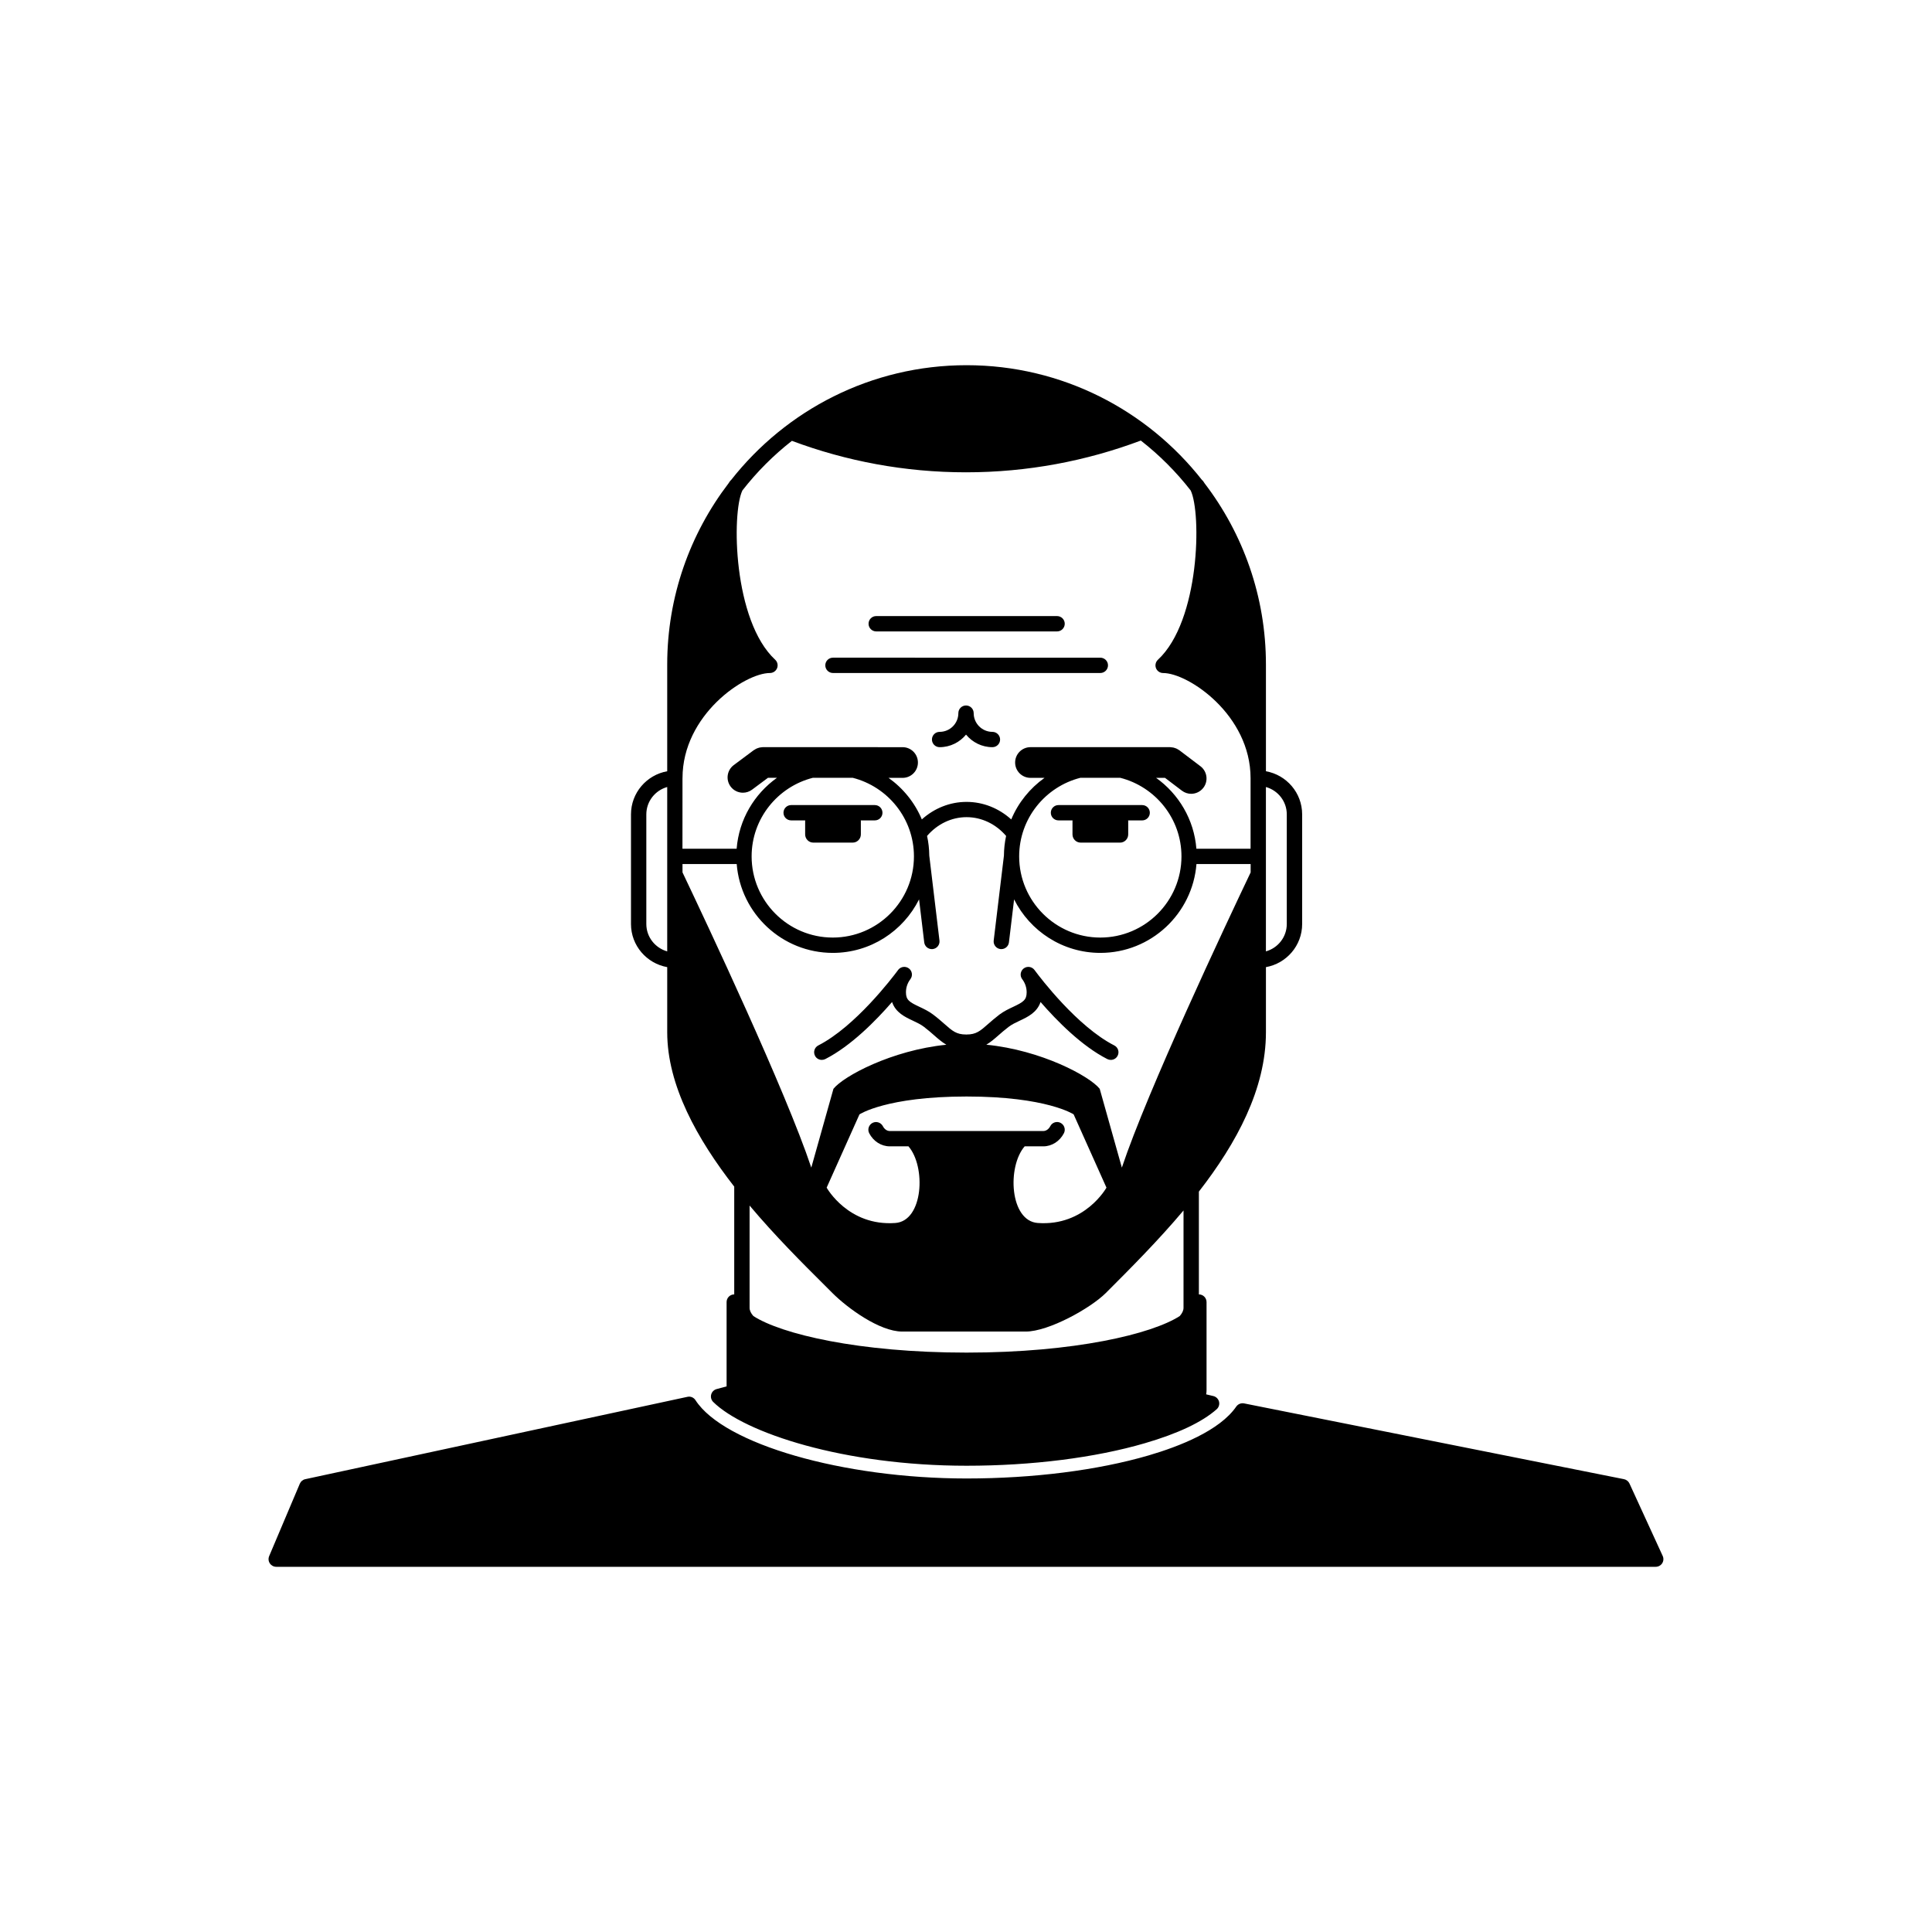 <?xml version="1.0" encoding="UTF-8"?>
<!-- Uploaded to: SVG Repo, www.svgrepo.com, Generator: SVG Repo Mixer Tools -->
<svg fill="#000000" width="800px" height="800px" version="1.1" viewBox="144 144 512 512" xmlns="http://www.w3.org/2000/svg">
 <path d="m320.82 400.3v17.25c0 14.105 7.984 28.363 17.758 40.918v28.562c-1.117 0-2.023 0.91-2.023 2.031v22.348l-2.644 0.711c-0.707 0.191-1.254 0.734-1.441 1.445-0.188 0.699 0.02 1.457 0.539 1.969 8.305 8.195 34.656 16.902 67.137 16.902 17.305 0 34.098-2.121 47.277-5.977 8.742-2.551 15.141-5.578 19.004-8.992 0.57-0.504 0.812-1.281 0.629-2.016-0.188-0.734-0.766-1.305-1.5-1.48l-1.914-0.457c0.07-0.359 0.105-0.719 0.105-1.082v-23.371c0-1.125-0.91-2.031-2.031-2.031v-27.242c9.992-12.863 17.77-27.207 17.77-42.238v-17.25c5.441-0.969 9.598-5.707 9.598-11.43v-29.051c0-5.723-4.156-10.461-9.598-11.43v-28.277c0-18.043-6.066-34.691-16.258-48.031-0.137-0.203-0.273-0.414-0.406-0.609-0.074-0.105-0.176-0.168-0.266-0.25-14.539-18.516-37.094-30.441-62.41-30.441-25.301 0-47.863 11.926-62.402 30.434-0.09 0.09-0.191 0.152-0.266 0.258-0.137 0.195-0.273 0.406-0.406 0.609-10.188 13.34-16.254 29.992-16.254 48.031v28.277c-5.445 0.969-9.602 5.707-9.602 11.43v29.051c0 5.723 4.156 10.457 9.605 11.43zm158.66-47.734c3.18 0.891 5.531 3.789 5.531 7.254v29.051c0 3.465-2.352 6.359-5.531 7.254zm-21.836 138.02c0 0.699-0.336 1.438-1.008 2.188-7.391 4.75-27.852 9.68-56.496 9.68-28.637 0-49.098-4.926-56.48-9.68-0.672-0.746-1.012-1.484-1.012-2.188v-27.102c6.828 8.117 14.098 15.359 19.906 21.137l2.066 2.066c3.941 3.934 12.449 10.191 18.484 10.191h32.727c6.074 0 17.168-6.172 21.23-10.223 6.484-6.488 13.84-13.852 20.586-21.867zm-32.582-49.016c-0.996-0.516-2.215-0.121-2.731 0.883-0.414 0.797-1.102 1.281-1.855 1.281h-40.664c-0.742 0-1.438-0.484-1.84-1.281-0.523-0.992-1.75-1.387-2.742-0.875-0.996 0.516-1.391 1.734-0.883 2.734 1.102 2.144 3.199 3.481 5.461 3.481h4.949c4.684 5.406 3.941 19.781-3.481 20.312-12.5 0.902-18.203-9.367-18.203-9.367l8.699-19.418s7.106-4.734 28.371-4.734h0.012c21.266 0 28.371 4.734 28.371 4.734l8.699 19.418s-5.699 10.27-18.203 9.367c-7.426-0.535-8.168-14.906-3.477-20.312h4.938c2.266 0 4.363-1.34 5.473-3.492 0.5-0.992 0.105-2.215-0.895-2.731zm-100.19-91.348c0-16.766 16.484-27.867 23.172-27.867 0.836 0 1.582-0.516 1.895-1.289 0.301-0.781 0.105-1.664-0.508-2.231-11.156-10.344-11.566-38.859-8.688-44.859 3.82-4.902 8.223-9.32 13.121-13.148 14.363 5.371 29.902 8.34 46.133 8.34 16.309 0 31.918-3.004 46.332-8.414 4.934 3.848 9.371 8.293 13.215 13.227 2.883 6 2.469 34.52-8.68 44.859-0.613 0.57-0.812 1.449-0.516 2.231 0.309 0.777 1.059 1.289 1.895 1.289 6.68 0 23.172 11.098 23.172 27.867v18.703h-14.359c-0.613-7.75-4.695-14.531-10.688-18.797h2.363l4.488 3.406c0.734 0.555 1.602 0.828 2.449 0.828 1.23 0 2.445-0.559 3.25-1.613 1.359-1.789 0.996-4.336-0.785-5.691l-5.578-4.227c-0.031-0.02-0.07-0.035-0.098-0.059-0.117-0.09-0.246-0.145-0.367-0.223-0.105-0.066-0.215-0.121-0.328-0.176-0.109-0.055-0.242-0.098-0.367-0.133-0.125-0.051-0.258-0.098-0.387-0.121-0.109-0.023-0.23-0.035-0.348-0.055-0.145-0.02-0.301-0.039-0.453-0.051 0 0-0.07-0.012-0.105-0.012h-37.012c-2.246 0-4.07 1.82-4.07 4.07 0 2.242 1.82 4.062 4.07 4.062h3.723c-3.879 2.766-6.969 6.566-8.82 11.02-3.301-2.977-7.457-4.648-11.855-4.648-4.383 0-8.543 1.672-11.844 4.644-1.855-4.449-4.941-8.246-8.82-11.012h3.723c2.242 0 4.062-1.812 4.062-4.062 0-2.246-1.812-4.07-4.062-4.07l-37.008-0.012-0.098 0.012c-0.145 0.012-0.289 0.031-0.434 0.047-0.125 0.023-0.246 0.035-0.367 0.055-0.121 0.031-0.242 0.07-0.352 0.109-0.133 0.047-0.277 0.086-0.406 0.141-0.102 0.051-0.191 0.105-0.293 0.156-0.137 0.082-0.273 0.145-0.402 0.246-0.023 0.016-0.055 0.023-0.082 0.039l-5.301 3.953c-1.797 1.34-2.176 3.883-0.832 5.688 0.789 1.066 2.019 1.633 3.254 1.633 0.848 0 1.699-0.266 2.422-0.805l4.223-3.148h2.383c-5.996 4.273-10.078 11.047-10.688 18.797h-14.359l0.008-18.699zm132.23 20.73c0 11.859-9.648 21.512-21.508 21.512s-21.504-9.652-21.504-21.512c0-10.035 6.926-18.469 16.242-20.832h10.52c9.32 2.363 16.25 10.797 16.25 20.832zm-70.898 0c0 11.859-9.645 21.512-21.508 21.512-11.863 0-21.508-9.652-21.508-21.512 0-10.035 6.926-18.469 16.246-20.832h10.523c9.32 2.363 16.246 10.797 16.246 20.832zm-61.328 2.031h14.359c1.039 13.156 12.055 23.543 25.469 23.543 10.004 0 18.66-5.789 22.859-14.184l1.367 11.395c0.125 1.039 1.004 1.789 2.016 1.789 0.082 0 0.168 0 0.246-0.012 1.117-0.137 1.91-1.152 1.777-2.258l-2.699-22.5c-0.02-1.797-0.215-3.543-0.59-5.223 2.727-3.168 6.488-4.977 10.469-4.977 3.996 0 7.754 1.809 10.48 4.977-0.367 1.684-0.562 3.438-0.578 5.223l-2.711 22.5c-0.133 1.109 0.664 2.121 1.777 2.258 0.082 0.012 0.168 0.012 0.246 0.012 1.012 0 1.891-0.75 2.016-1.789l1.367-11.395c4.195 8.395 12.852 14.184 22.859 14.184 13.41 0 24.426-10.387 25.469-23.543h14.359v2.215c-6.578 13.805-27.32 57.828-34.129 78.23l-5.871-20.883c-2.644-3.344-15.492-10.254-30.047-11.688 1.152-0.68 2.141-1.543 3.199-2.469 0.789-0.691 1.664-1.465 2.746-2.281 0.852-0.648 1.848-1.113 2.906-1.613 2.086-0.977 4.57-2.152 5.523-4.949 4.289 4.938 10.871 11.652 17.695 15.125 0.297 0.145 0.605 0.215 0.922 0.215 0.742 0 1.449-0.398 1.805-1.102 0.52-1.004 0.117-2.223-0.883-2.731-9.801-4.996-19.629-17.949-20.973-19.766-0.059-0.086-0.117-0.168-0.188-0.25-0.672-0.883-1.93-1.066-2.828-0.402-0.891 0.664-1.094 1.926-0.438 2.82 0.023 0.035 0.086 0.117 0.176 0.246 0.672 0.961 1.027 2.098 1.027 3.281 0 1.996-0.875 2.574-3.57 3.844-1.145 0.535-2.434 1.145-3.633 2.039-1.164 0.891-2.125 1.727-2.977 2.473-2.121 1.879-3.188 2.816-5.742 2.816 0 0-0.047 0.02-0.07 0.02-0.031 0-0.051-0.02-0.074-0.02-2.551 0-3.617-0.938-5.742-2.816-0.852-0.746-1.797-1.582-2.984-2.473-1.188-0.902-2.484-1.508-3.629-2.051-2.695-1.258-3.566-1.84-3.566-3.836 0-1.184 0.348-2.316 1.027-3.281 0.09-0.125 0.152-0.211 0.172-0.246 0.656-0.898 0.453-2.156-0.434-2.82-0.902-0.66-2.156-0.48-2.832 0.402-0.066 0.086-0.121 0.168-0.18 0.25-1.352 1.809-11.184 14.766-20.98 19.766-0.996 0.508-1.395 1.727-0.883 2.731 0.352 0.707 1.066 1.102 1.805 1.102 0.316 0 0.629-0.07 0.926-0.215 6.816-3.473 13.41-10.184 17.699-15.125 0.941 2.805 3.43 3.969 5.516 4.949 1.055 0.504 2.051 0.961 2.906 1.613 1.078 0.816 1.961 1.594 2.742 2.281 1.062 0.938 2.062 1.797 3.219 2.481-14.5 1.465-27.27 8.344-29.918 11.68l-5.871 20.883c-6.816-20.41-27.555-64.426-34.129-78.23l-0.004-2.215zm-9.594-13.16c0-3.465 2.352-6.367 5.535-7.254v43.559c-3.184-0.902-5.535-3.793-5.535-7.254zm91.711-21.871c-2.734 0-4.957-2.223-4.957-4.961 0-1.129-0.918-2.031-2.031-2.031-1.129 0-2.031 0.906-2.031 2.031 0 2.742-2.227 4.961-4.969 4.961-1.125 0-2.031 0.91-2.031 2.023 0 1.129 0.91 2.035 2.031 2.035 2.82 0 5.344-1.305 7.004-3.332 1.656 2.023 4.176 3.332 6.992 3.332 1.129 0 2.035-0.91 2.035-2.035-0.008-1.117-0.922-2.023-2.043-2.023zm-31.156 19.402h-22.176c-1.125 0-2.031 0.91-2.031 2.035s0.91 2.023 2.031 2.023h3.734c-0.004 0.051-0.023 0.102-0.023 0.145v3.57c0 1.199 0.969 2.176 2.168 2.176h10.422c1.199 0 2.172-0.973 2.172-2.176v-3.57c0-0.051-0.02-0.102-0.031-0.145h3.738c1.125 0 2.023-0.906 2.023-2.023-0.004-1.125-0.902-2.035-2.027-2.035zm70.844 0h-22.172c-1.125 0-2.031 0.91-2.031 2.035s0.91 2.023 2.031 2.023h3.734c0 0.051-0.023 0.102-0.023 0.145v3.57c0 1.199 0.961 2.176 2.172 2.176l10.418 0.004c1.203 0 2.176-0.973 2.176-2.176v-3.57c0-0.051-0.023-0.102-0.031-0.145h3.727c1.129 0 2.035-0.906 2.035-2.023 0.004-1.129-0.91-2.039-2.035-2.039zm-81.934-35h70.852c1.117 0 2.031-0.91 2.031-2.035s-0.918-2.023-2.031-2.023l-70.852-0.004c-1.125 0-2.035 0.906-2.035 2.023 0 1.129 0.914 2.039 2.035 2.039zm11.453-11.023h47.938c1.117 0 2.031-0.906 2.031-2.031s-0.918-2.031-2.031-2.031h-47.938c-1.117 0-2.023 0.906-2.023 2.031-0.004 1.125 0.91 2.031 2.023 2.031zm208.43 245.01-8.805-19.195c-0.273-0.59-0.812-1.012-1.445-1.148l-100.69-20.082c-0.789-0.152-1.605 0.172-2.07 0.84-4.387 6.379-15.07 10.559-23.25 12.953-13.496 3.941-30.617 6.106-48.227 6.106-32.777 0-64.336-9.117-71.832-20.75-0.457-0.711-1.305-1.078-2.137-0.887l-101.28 21.824c-0.648 0.137-1.184 0.586-1.441 1.199l-8.125 19.191c-0.262 0.625-0.203 1.352 0.176 1.91 0.379 0.57 1.012 0.918 1.691 0.918h365.59c0.691 0 1.336-0.352 1.715-0.938 0.367-0.582 0.422-1.316 0.129-1.941z"/>
</svg>